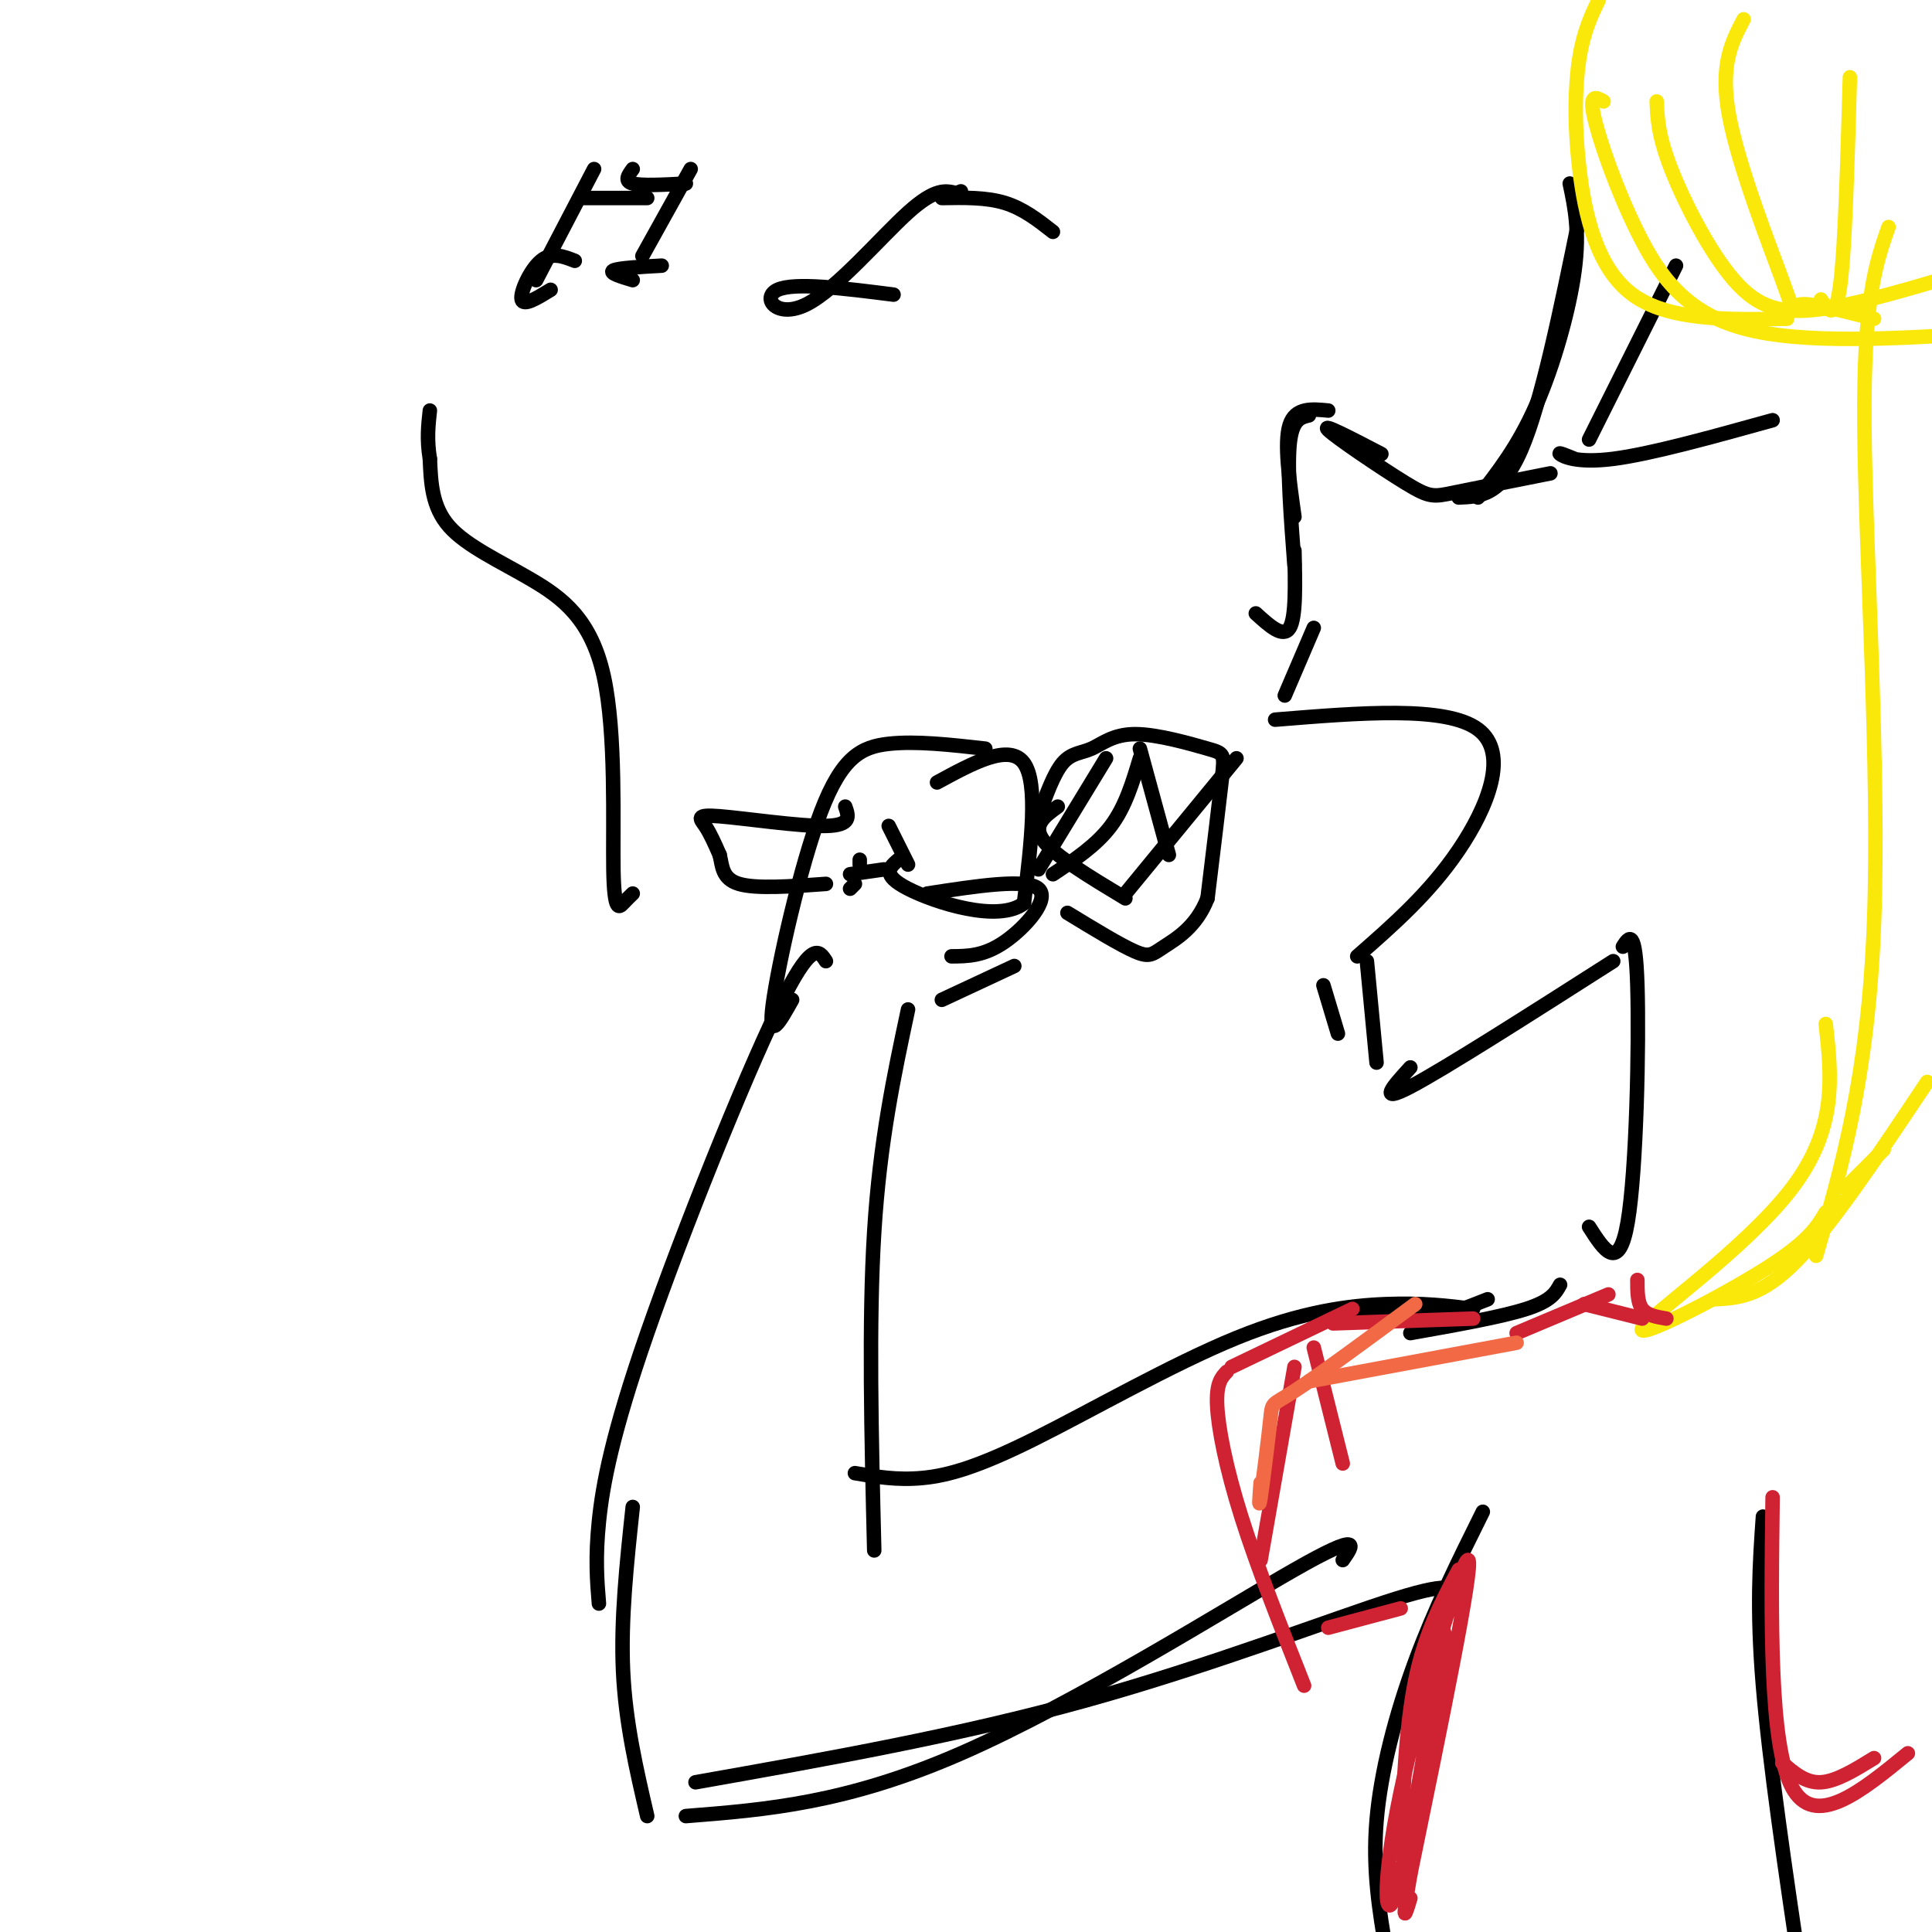 <svg viewBox='0 0 400 400' version='1.1' xmlns='http://www.w3.org/2000/svg' xmlns:xlink='http://www.w3.org/1999/xlink'><g fill='none' stroke='rgb(0,0,0)' stroke-width='3' stroke-linecap='round' stroke-linejoin='round'><path d='M325,38c1.044,4.911 2.089,9.822 1,18c-1.089,8.178 -4.311,19.622 -8,28c-3.689,8.378 -7.844,13.689 -12,19'/><path d='M327,45c-3.917,19.167 -7.833,38.333 -12,48c-4.167,9.667 -8.583,9.833 -13,10'/><path d='M321,98c-7.863,1.560 -15.726,3.119 -20,4c-4.274,0.881 -4.958,1.083 -10,-2c-5.042,-3.083 -14.440,-9.452 -16,-11c-1.560,-1.548 4.720,1.726 11,5'/><path d='M275,85c-3.417,-0.333 -6.833,-0.667 -8,3c-1.167,3.667 -0.083,11.333 1,19'/><path d='M271,86c-1.750,0.417 -3.500,0.833 -4,6c-0.500,5.167 0.250,15.083 1,25'/><path d='M268,114c0.167,6.917 0.333,13.833 -1,16c-1.333,2.167 -4.167,-0.417 -7,-3'/><path d='M272,130c0.000,0.000 -6.000,14.000 -6,14'/><path d='M264,149c17.711,-1.444 35.422,-2.889 42,2c6.578,4.889 2.022,16.111 -4,25c-6.022,8.889 -13.511,15.444 -21,22'/><path d='M274,204c0.000,0.000 3.000,10.000 3,10'/><path d='M283,199c0.000,0.000 2.000,21.000 2,21'/><path d='M292,221c-3.500,3.833 -7.000,7.667 0,4c7.000,-3.667 24.500,-14.833 42,-26'/><path d='M336,196c1.311,-2.044 2.622,-4.089 3,8c0.378,12.089 -0.178,38.311 -2,49c-1.822,10.689 -4.911,5.844 -8,1'/><path d='M326,95c-1.756,-0.711 -3.511,-1.422 -3,-1c0.511,0.422 3.289,1.978 11,1c7.711,-0.978 20.356,-4.489 33,-8'/><path d='M347,55c0.000,0.000 -18.000,36.000 -18,36'/></g>
<g fill='none' stroke='rgb(250,232,11)' stroke-width='3' stroke-linecap='round' stroke-linejoin='round'><path d='M331,0c-1.554,3.214 -3.107,6.429 -4,12c-0.893,5.571 -1.125,13.500 0,23c1.125,9.500 3.607,20.571 11,26c7.393,5.429 19.696,5.214 32,5'/><path d='M332,21c-1.506,-0.857 -3.012,-1.714 -2,3c1.012,4.714 4.542,15.000 9,24c4.458,9.000 9.845,16.714 22,20c12.155,3.286 31.077,2.143 50,1'/><path d='M343,21c0.149,3.542 0.298,7.083 3,14c2.702,6.917 7.958,17.208 13,23c5.042,5.792 9.869,7.083 18,6c8.131,-1.083 19.565,-4.542 31,-8'/><path d='M361,4c-2.482,4.738 -4.964,9.476 -3,20c1.964,10.524 8.375,26.833 11,34c2.625,7.167 1.464,5.190 4,5c2.536,-0.190 8.768,1.405 15,3'/><path d='M383,16c-0.500,17.667 -1.000,35.333 -2,43c-1.000,7.667 -2.500,5.333 -4,3'/><path d='M391,47c-2.600,7.400 -5.200,14.800 -5,41c0.200,26.200 3.200,71.200 2,103c-1.200,31.800 -6.600,50.400 -12,69'/><path d='M378,212c1.214,10.804 2.429,21.607 -7,34c-9.429,12.393 -29.500,26.375 -31,29c-1.500,2.625 15.571,-6.107 25,-12c9.429,-5.893 11.214,-8.946 13,-12'/><path d='M355,269c4.833,-0.250 9.667,-0.500 17,-8c7.333,-7.500 17.167,-22.250 27,-37'/><path d='M382,246c0.000,0.000 8.000,-8.000 8,-8'/></g>
<g fill='none' stroke='rgb(0,0,0)' stroke-width='3' stroke-linecap='round' stroke-linejoin='round'><path d='M307,313c-4.978,10.022 -9.956,20.044 -14,31c-4.044,10.956 -7.156,22.844 -8,33c-0.844,10.156 0.578,18.578 2,27'/><path d='M365,314c-0.667,9.500 -1.333,19.000 0,35c1.333,16.000 4.667,38.500 8,61'/><path d='M171,199c-1.470,-2.292 -2.940,-4.583 -10,10c-7.060,14.583 -19.708,46.042 -27,67c-7.292,20.958 -9.226,31.417 -10,39c-0.774,7.583 -0.387,12.292 0,17'/><path d='M188,209c-2.917,13.667 -5.833,27.333 -7,46c-1.167,18.667 -0.583,42.333 0,66'/><path d='M131,312c-1.250,11.667 -2.500,23.333 -2,34c0.500,10.667 2.750,20.333 5,30'/><path d='M177,305c4.367,0.750 8.734,1.499 14,1c5.266,-0.499 11.432,-2.247 23,-8c11.568,-5.753 28.537,-15.510 42,-21c13.463,-5.490 23.418,-6.711 31,-7c7.582,-0.289 12.791,0.356 18,1'/><path d='M279,271c5.083,1.167 10.167,2.333 15,2c4.833,-0.333 9.417,-2.167 14,-4'/><path d='M142,376c16.622,-1.311 33.244,-2.622 57,-13c23.756,-10.378 54.644,-29.822 69,-38c14.356,-8.178 12.178,-5.089 10,-2'/><path d='M144,369c27.356,-4.844 54.711,-9.689 81,-17c26.289,-7.311 51.511,-17.089 64,-21c12.489,-3.911 12.244,-1.956 12,0'/><path d='M164,207c-2.524,4.524 -5.048,9.048 -4,1c1.048,-8.048 5.667,-28.667 10,-40c4.333,-11.333 8.381,-13.381 14,-14c5.619,-0.619 12.810,0.190 20,1'/><path d='M194,162c7.500,-4.083 15.000,-8.167 18,-4c3.000,4.167 1.500,16.583 0,29'/><path d='M212,187c-5.244,4.111 -18.356,-0.111 -24,-3c-5.644,-2.889 -3.822,-4.444 -2,-6'/><path d='M215,169c1.593,-4.423 3.185,-8.845 5,-11c1.815,-2.155 3.851,-2.041 6,-3c2.149,-0.959 4.411,-2.989 9,-3c4.589,-0.011 11.505,1.997 15,3c3.495,1.003 3.570,1.001 3,6c-0.570,4.999 -1.785,15.000 -3,25'/><path d='M250,186c-2.310,5.976 -6.583,8.417 -9,10c-2.417,1.583 -2.976,2.310 -6,1c-3.024,-1.310 -8.512,-4.655 -14,-8'/><path d='M229,157c0.000,0.000 -14.000,23.000 -14,23'/><path d='M236,157c-1.500,5.000 -3.000,10.000 -6,14c-3.000,4.000 -7.500,7.000 -12,10'/><path d='M256,157c0.000,0.000 -23.000,28.000 -23,28'/><path d='M219,167c-2.667,1.917 -5.333,3.833 -3,7c2.333,3.167 9.667,7.583 17,12'/><path d='M236,155c0.000,0.000 6.000,22.000 6,22'/><path d='M175,167c0.690,1.940 1.381,3.881 -4,4c-5.381,0.119 -16.833,-1.583 -22,-2c-5.167,-0.417 -4.048,0.452 -3,2c1.048,1.548 2.024,3.774 3,6'/><path d='M149,177c0.556,2.267 0.444,4.933 4,6c3.556,1.067 10.778,0.533 18,0'/><path d='M176,181c0.000,0.000 7.000,-1.000 7,-1'/><path d='M176,184c0.000,0.000 1.000,-1.000 1,-1'/><path d='M178,178c0.000,0.000 0.000,1.000 0,1'/><path d='M184,171c0.000,0.000 4.000,8.000 4,8'/><path d='M192,185c10.244,-1.578 20.489,-3.156 23,-1c2.511,2.156 -2.711,8.044 -7,11c-4.289,2.956 -7.644,2.978 -11,3'/><path d='M210,200c0.000,0.000 -15.000,7.000 -15,7'/><path d='M292,276c9.417,-1.667 18.833,-3.333 24,-5c5.167,-1.667 6.083,-3.333 7,-5'/></g>
<g fill='none' stroke='rgb(207,34,51)' stroke-width='3' stroke-linecap='round' stroke-linejoin='round'><path d='M254,284c-1.111,1.178 -2.222,2.356 -2,7c0.222,4.644 1.778,12.756 5,23c3.222,10.244 8.111,22.622 13,35'/><path d='M255,283c0.000,0.000 25.000,-12.000 25,-12'/><path d='M276,274c0.000,0.000 29.000,-1.000 29,-1'/><path d='M314,276c0.000,0.000 19.000,-8.000 19,-8'/><path d='M328,270c0.000,0.000 12.000,3.000 12,3'/><path d='M339,265c0.000,2.333 0.000,4.667 1,6c1.000,1.333 3.000,1.667 5,2'/><path d='M367,310c-0.333,25.583 -0.667,51.167 4,60c4.667,8.833 14.333,0.917 24,-7'/><path d='M369,365c2.417,2.083 4.833,4.167 8,4c3.167,-0.167 7.083,-2.583 11,-5'/><path d='M275,337c0.000,0.000 15.000,-4.000 15,-4'/><path d='M302,325c-3.500,6.583 -7.000,13.167 -9,23c-2.000,9.833 -2.500,22.917 -3,36'/><path d='M299,338c-3.851,23.381 -7.702,46.762 -10,54c-2.298,7.238 -3.042,-1.667 1,-21c4.042,-19.333 12.869,-49.095 14,-48c1.131,1.095 -5.435,33.048 -12,65'/><path d='M292,388c-2.000,11.667 -1.000,8.333 0,5'/><path d='M272,279c0.000,0.000 6.000,24.000 6,24'/><path d='M268,283c0.000,0.000 -7.000,40.000 -7,40'/></g>
<g fill='none' stroke='rgb(242,105,70)' stroke-width='3' stroke-linecap='round' stroke-linejoin='round'><path d='M261,307c-0.226,3.006 -0.452,6.012 0,3c0.452,-3.012 1.583,-12.042 2,-16c0.417,-3.958 0.119,-2.845 5,-6c4.881,-3.155 14.940,-10.577 25,-18'/><path d='M271,286c0.000,0.000 43.000,-8.000 43,-8'/></g>
<g fill='none' stroke='rgb(0,0,0)' stroke-width='3' stroke-linecap='round' stroke-linejoin='round'><path d='M131,185c-0.592,0.569 -1.185,1.138 -2,2c-0.815,0.862 -1.854,2.015 -2,-7c-0.146,-9.015 0.600,-28.200 -2,-40c-2.600,-11.800 -8.546,-16.215 -15,-20c-6.454,-3.785 -13.415,-6.938 -17,-11c-3.585,-4.062 -3.792,-9.031 -4,-14'/><path d='M89,95c-0.667,-4.000 -0.333,-7.000 0,-10'/><path d='M123,35c0.000,0.000 -12.000,23.000 -12,23'/><path d='M143,35c0.000,0.000 -10.000,18.000 -10,18'/><path d='M119,54c-2.378,-0.933 -4.756,-1.867 -7,0c-2.244,1.867 -4.356,6.533 -4,8c0.356,1.467 3.178,-0.267 6,-2'/><path d='M137,55c-4.500,0.250 -9.000,0.500 -10,1c-1.000,0.500 1.500,1.250 4,2'/><path d='M120,41c0.000,0.000 14.000,0.000 14,0'/><path d='M131,35c-0.917,1.250 -1.833,2.500 0,3c1.833,0.500 6.417,0.250 11,0'/><path d='M185,61c-10.256,-1.304 -20.512,-2.607 -24,-1c-3.488,1.607 -0.208,6.125 6,3c6.208,-3.125 15.345,-13.893 21,-19c5.655,-5.107 7.827,-4.554 10,-4'/><path d='M198,40c1.667,-0.667 0.833,-0.333 0,0'/><path d='M195,41c4.583,-0.083 9.167,-0.167 13,1c3.833,1.167 6.917,3.583 10,6'/></g>
</svg>